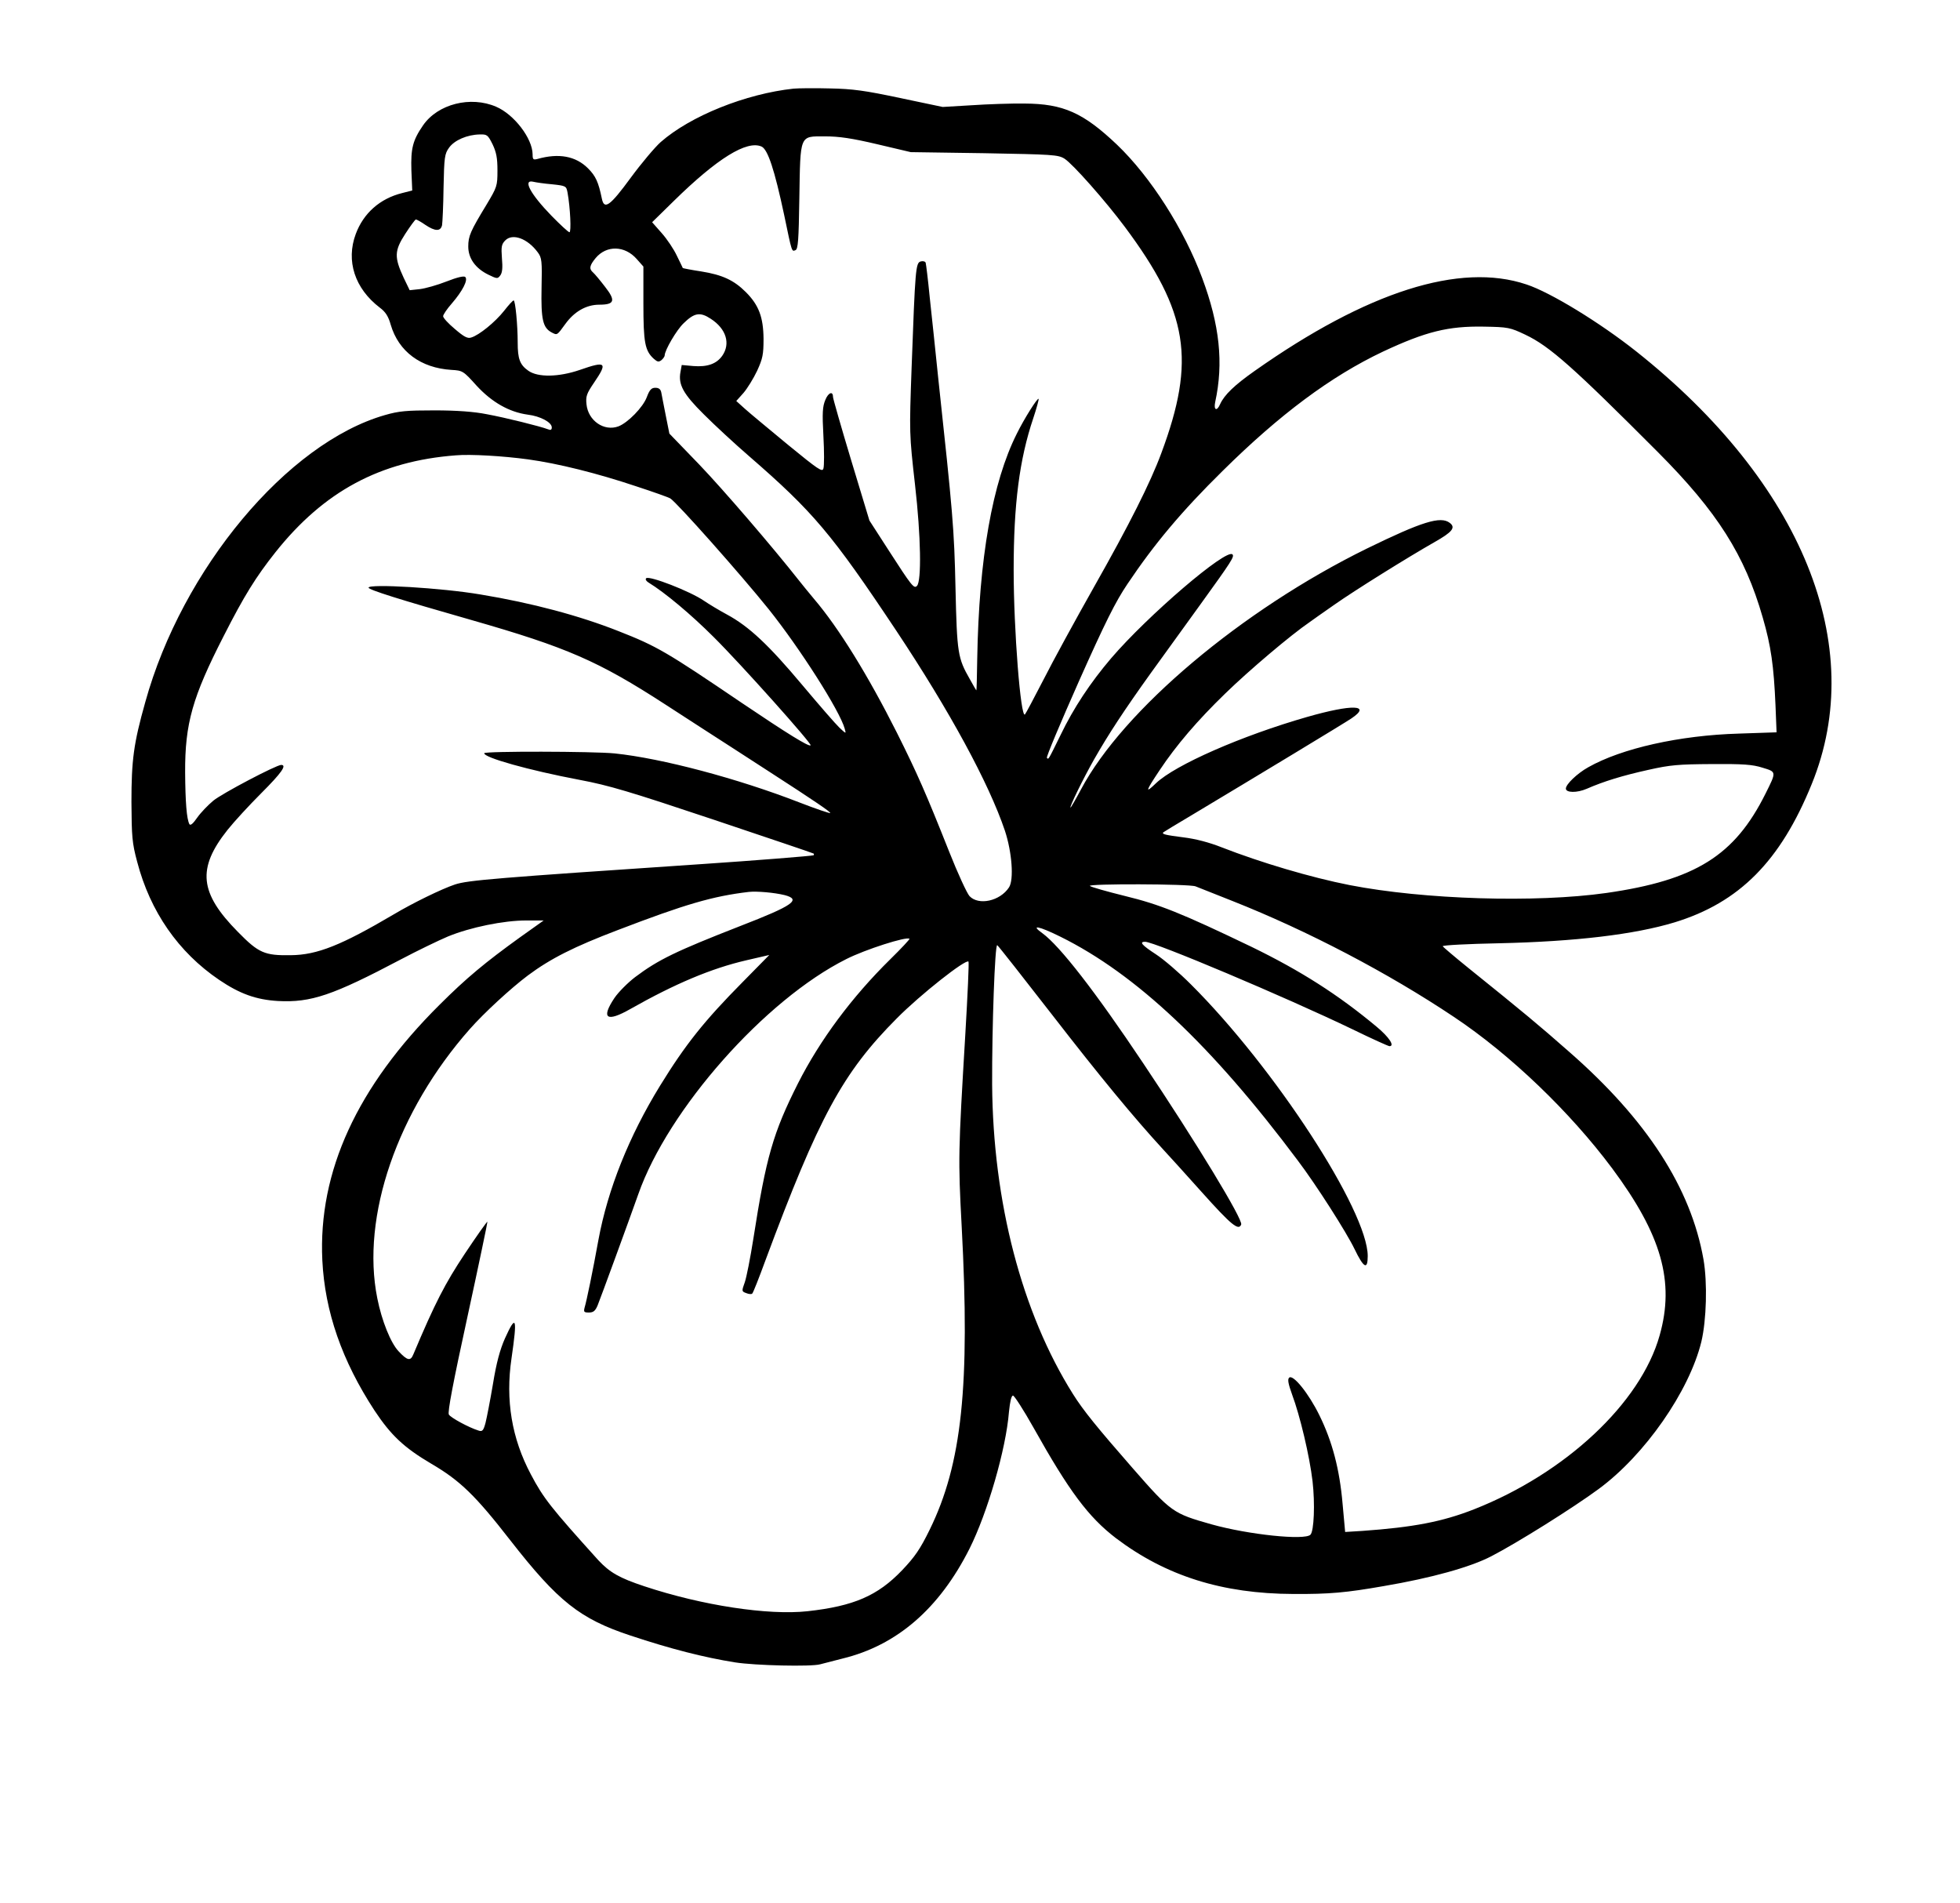 <?xml version="1.0" standalone="no"?>
<!DOCTYPE svg PUBLIC "-//W3C//DTD SVG 20010904//EN"
 "http://www.w3.org/TR/2001/REC-SVG-20010904/DTD/svg10.dtd">
<svg version="1.0" xmlns="http://www.w3.org/2000/svg"
 width="920pt" height="893pt" viewBox="0 0 920 893"
 preserveAspectRatio="xMidYMid meet">
<g transform="translate(0,893) scale(0.1,-0.1)"
fill="#000000" stroke="none">
<path d="M3725 8514 c-224 -24 -484 -128 -624 -251 -27 -24 -91 -100 -141
-168 -96 -131 -124 -152 -135 -97 -16 78 -29 106 -65 142 -58 58 -138 72 -237
44 -20 -5 -23 -3 -23 22 -1 75 -87 187 -171 223 -120 52 -274 13 -343 -87 -49
-71 -58 -109 -55 -211 l4 -95 -47 -12 c-105 -26 -182 -95 -218 -192 -47 -126
-5 -256 113 -346 27 -20 40 -41 51 -80 37 -126 141 -203 285 -212 53 -3 56 -5
118 -74 72 -78 153 -124 240 -136 59 -7 113 -36 113 -60 0 -11 -5 -14 -17 -9
-36 14 -201 55 -288 71 -60 12 -142 18 -245 18 -132 0 -167 -3 -233 -22 -458
-131 -952 -722 -1125 -1347 -55 -195 -65 -273 -65 -470 1 -161 3 -191 27 -280
61 -233 193 -424 385 -554 96 -65 173 -93 276 -99 155 -8 256 26 578 196 76
40 175 88 220 107 105 43 261 75 367 75 l82 0 -111 -79 c-161 -116 -252 -191
-377 -316 -388 -385 -571 -784 -551 -1200 12 -241 92 -471 245 -705 77 -116
138 -174 267 -250 135 -79 207 -149 371 -360 224 -287 327 -368 563 -446 189
-63 347 -103 491 -126 94 -15 359 -21 400 -9 19 5 67 17 105 27 255 62 454
234 596 516 84 168 171 466 185 642 5 48 11 76 19 76 6 0 50 -68 96 -150 168
-300 258 -420 387 -519 234 -177 499 -261 833 -262 169 -1 247 6 424 37 224
38 407 89 505 140 122 63 382 226 503 315 217 159 426 459 483 692 24 101 29
277 10 386 -59 335 -265 655 -631 975 -143 126 -213 184 -475 395 -63 51 -116
96 -118 100 -1 5 118 11 265 14 357 8 635 41 823 98 304 93 497 287 644 649
265 650 -45 1413 -824 2031 -169 134 -402 277 -515 314 -312 105 -747 -33
-1276 -406 -95 -67 -142 -112 -162 -156 -15 -35 -31 -28 -23 10 40 183 21 362
-61 582 -85 229 -242 475 -400 626 -158 150 -252 192 -433 193 -63 1 -176 -3
-250 -8 l-135 -8 -200 42 c-165 35 -222 43 -330 45 -71 2 -148 1 -170 -1z
m-1413 -261 c18 -38 23 -65 23 -123 0 -73 -2 -78 -51 -160 -76 -125 -86 -148
-86 -197 0 -55 33 -102 94 -132 41 -20 44 -20 56 -4 10 13 12 37 8 81 -4 54
-2 66 16 84 34 34 104 9 152 -56 19 -25 21 -40 18 -167 -3 -148 6 -187 47
-209 27 -14 25 -15 65 40 42 58 98 90 159 90 72 0 78 19 27 84 -23 30 -48 60
-56 67 -20 17 -17 33 12 68 51 61 137 59 193 -5 l31 -35 0 -173 c0 -183 7
-222 49 -260 17 -15 23 -16 36 -6 8 7 15 17 15 22 0 24 56 120 89 151 50 49
77 54 127 21 73 -47 94 -117 54 -174 -27 -38 -70 -53 -135 -48 l-55 5 -6 -33
c-11 -59 13 -103 110 -199 50 -50 145 -138 211 -195 303 -263 389 -365 692
-820 250 -376 434 -714 510 -939 33 -100 43 -230 19 -266 -42 -64 -142 -86
-185 -41 -12 13 -55 106 -95 207 -110 277 -150 368 -246 560 -136 270 -273
492 -389 628 -25 30 -57 69 -71 87 -122 155 -354 425 -468 544 l-140 145 -17
85 c-9 47 -19 95 -21 108 -3 15 -11 22 -28 22 -18 0 -27 -9 -40 -44 -18 -48
-89 -120 -133 -137 -67 -25 -142 26 -150 103 -4 38 0 50 36 103 64 94 56 102
-67 59 -99 -34 -197 -36 -242 -4 -40 28 -50 56 -50 133 0 82 -11 197 -19 197
-4 0 -24 -22 -45 -49 -42 -53 -117 -114 -154 -125 -17 -6 -34 3 -77 40 -30 25
-55 52 -55 60 0 7 18 34 41 60 50 58 77 110 63 124 -6 6 -37 -1 -88 -21 -43
-17 -100 -33 -126 -36 l-47 -5 -28 58 c-45 97 -44 127 7 206 24 37 46 67 50
68 4 0 24 -11 44 -25 46 -31 72 -32 79 -2 2 12 6 92 7 177 3 143 5 158 26 187
25 35 85 61 144 62 34 1 38 -2 60 -46z m1806 0 l157 -37 345 -5 c323 -6 347
-7 377 -26 39 -25 192 -198 283 -320 298 -400 334 -625 171 -1062 -51 -138
-150 -335 -316 -628 -87 -154 -194 -350 -237 -435 -44 -85 -83 -159 -87 -163
-20 -20 -53 397 -53 678 0 309 27 519 92 712 16 48 27 89 25 91 -5 6 -67 -92
-102 -163 -115 -228 -178 -587 -186 -1057 -1 -82 -3 -148 -4 -148 -1 0 -15 24
-31 53 -56 98 -60 120 -67 427 -6 279 -13 355 -81 985 -13 127 -31 298 -40
380 -8 83 -17 155 -19 162 -2 6 -13 9 -23 6 -24 -6 -26 -34 -43 -498 -11 -308
-11 -311 16 -550 28 -244 31 -453 9 -475 -14 -14 -25 0 -132 166 l-91 141 -86
284 c-47 156 -85 289 -85 296 0 29 -22 21 -36 -14 -13 -31 -15 -60 -9 -169 4
-73 4 -141 0 -153 -5 -18 -24 -5 -167 112 -88 73 -179 148 -201 168 l-41 37
34 38 c18 21 47 68 64 104 26 57 30 76 30 150 -1 101 -22 158 -83 219 -56 56
-110 81 -209 97 -47 7 -86 15 -87 16 -1 2 -13 28 -28 58 -14 30 -46 78 -71
106 l-45 51 102 100 c204 200 343 286 412 255 29 -14 60 -106 106 -322 37
-178 35 -171 53 -164 12 5 15 46 18 242 5 303 0 292 120 292 67 0 127 -9 246
-37z m-1526 -188 c65 -7 66 -8 72 -39 13 -72 18 -186 9 -186 -5 0 -43 35 -85
78 -98 101 -136 171 -85 159 12 -3 52 -9 89 -12z m4568 -706 c114 -54 225
-153 622 -551 278 -279 408 -483 492 -776 39 -134 52 -227 60 -413 l5 -126
-177 -6 c-277 -8 -550 -69 -707 -158 -52 -29 -105 -80 -105 -100 0 -20 52 -21
98 -1 80 35 168 62 290 89 102 23 141 26 297 27 147 1 191 -2 238 -17 66 -20
66 -18 14 -122 -145 -291 -329 -406 -747 -466 -332 -47 -856 -31 -1205 37
-183 36 -418 106 -600 177 -58 23 -122 40 -180 47 -85 11 -104 15 -94 24 2 2
60 37 129 78 322 193 719 433 753 456 97 65 5 68 -208 7 -307 -88 -619 -225
-709 -311 -53 -51 -49 -38 17 61 78 117 176 232 308 360 112 109 308 275 396
335 11 8 63 45 115 81 95 67 347 224 472 295 83 47 100 68 71 90 -43 33 -130
6 -390 -121 -586 -288 -1143 -757 -1341 -1130 -25 -47 -47 -85 -49 -85 -7 0
59 135 110 225 69 121 142 232 266 405 58 80 164 227 237 328 143 198 157 220
147 230 -29 29 -397 -286 -570 -488 -97 -114 -176 -233 -237 -360 -59 -120
-56 -115 -64 -107 -4 4 64 165 150 359 124 278 172 374 228 457 126 188 255
342 447 531 268 265 508 444 753 560 201 94 306 120 473 117 115 -2 123 -4
195 -38z m-4681 -585 c139 -19 324 -65 506 -126 83 -27 155 -53 161 -57 30
-18 331 -357 462 -520 147 -184 334 -477 357 -561 7 -25 7 -25 -25 5 -18 17
-96 107 -175 201 -156 186 -249 274 -353 330 -37 20 -85 49 -107 64 -65 45
-259 120 -272 106 -5 -5 0 -13 11 -20 77 -47 200 -150 306 -256 130 -129 462
-501 455 -508 -8 -8 -111 56 -323 199 -354 240 -398 266 -579 337 -182 72
-405 132 -648 172 -183 31 -525 51 -525 32 0 -10 143 -55 483 -152 447 -128
595 -192 911 -397 116 -75 256 -166 311 -201 55 -36 132 -85 170 -110 223
-144 296 -194 292 -198 -2 -2 -68 20 -145 50 -288 112 -645 207 -867 230 -100
10 -610 11 -612 1 -4 -20 209 -80 447 -125 139 -26 238 -56 630 -187 256 -86
467 -157 469 -159 2 -2 2 -6 0 -8 -3 -3 -294 -26 -519 -41 -980 -66 -1102 -76
-1164 -96 -63 -21 -198 -87 -287 -140 -246 -145 -360 -191 -484 -192 -123 -2
-151 10 -248 109 -181 183 -193 298 -49 479 31 39 102 116 159 173 94 94 121
132 93 132 -23 0 -278 -134 -319 -168 -24 -20 -58 -55 -75 -79 -20 -29 -32
-39 -37 -31 -13 25 -19 104 -20 243 -1 229 34 353 181 640 96 189 151 277 242
392 228 287 492 429 848 456 68 6 222 -3 339 -19z m3133 -2004 c13 -5 91 -36
174 -69 351 -139 728 -336 1039 -544 264 -176 545 -446 742 -710 232 -312 295
-532 223 -785 -89 -317 -442 -647 -872 -816 -148 -58 -284 -84 -523 -101 l-81
-5 -12 132 c-14 162 -48 292 -109 416 -50 102 -124 194 -142 176 -8 -8 -4 -29
14 -79 37 -99 82 -288 96 -407 12 -105 7 -234 -10 -251 -27 -27 -290 0 -465
49 -180 51 -188 56 -369 263 -166 190 -233 272 -281 349 -240 382 -375 901
-379 1452 -1 268 13 661 24 654 5 -3 122 -152 261 -331 220 -284 380 -478 518
-628 21 -22 102 -112 181 -200 138 -154 173 -183 185 -152 9 23 -210 384 -460
757 -226 338 -391 550 -473 610 -59 42 -17 34 84 -16 356 -176 712 -512 1115
-1051 87 -115 229 -338 266 -415 43 -89 62 -100 62 -33 0 212 -438 885 -831
1276 -53 53 -126 116 -163 140 -66 43 -80 59 -51 59 44 0 656 -258 974 -411
90 -44 168 -79 173 -79 26 0 -1 42 -60 91 -181 151 -357 263 -587 375 -331
159 -431 199 -595 239 -85 21 -159 42 -164 47 -14 11 468 10 496 -2z m-1929
-41 c80 -21 40 -49 -208 -145 -302 -118 -385 -158 -494 -240 -34 -26 -78 -70
-97 -98 -64 -96 -37 -115 74 -52 210 119 381 191 545 229 l108 25 -125 -127
c-180 -182 -268 -292 -388 -487 -145 -236 -245 -485 -289 -723 -26 -144 -56
-289 -65 -318 -5 -20 -3 -23 20 -23 21 0 30 7 41 33 14 34 150 406 191 522
140 399 595 913 977 1104 89 45 283 107 296 95 2 -2 -38 -45 -90 -96 -181
-178 -330 -379 -433 -582 -117 -232 -150 -346 -210 -731 -14 -89 -32 -180 -40
-203 -15 -42 -15 -43 7 -51 12 -5 25 -6 28 -2 4 3 32 74 62 156 250 672 362
880 617 1136 110 111 323 279 336 266 3 -3 -4 -157 -15 -343 -33 -554 -34
-582 -17 -899 40 -751 1 -1116 -150 -1424 -45 -92 -70 -128 -130 -191 -114
-119 -226 -168 -444 -192 -184 -20 -494 27 -765 117 -118 39 -163 65 -217 123
-222 246 -257 290 -316 402 -90 169 -120 349 -91 545 28 193 22 210 -31 93
-23 -52 -40 -114 -56 -213 -13 -77 -29 -159 -35 -183 -10 -37 -15 -42 -33 -36
-45 14 -130 60 -139 75 -7 10 20 151 87 458 53 244 95 445 94 447 -2 2 -50
-66 -106 -150 -93 -140 -140 -231 -242 -473 -13 -32 -28 -29 -69 15 -37 39
-79 143 -100 249 -77 383 94 878 434 1263 67 76 193 192 273 252 106 79 217
135 422 213 316 121 445 159 615 179 38 4 119 -3 168 -15z"/>
</g>
</svg>
